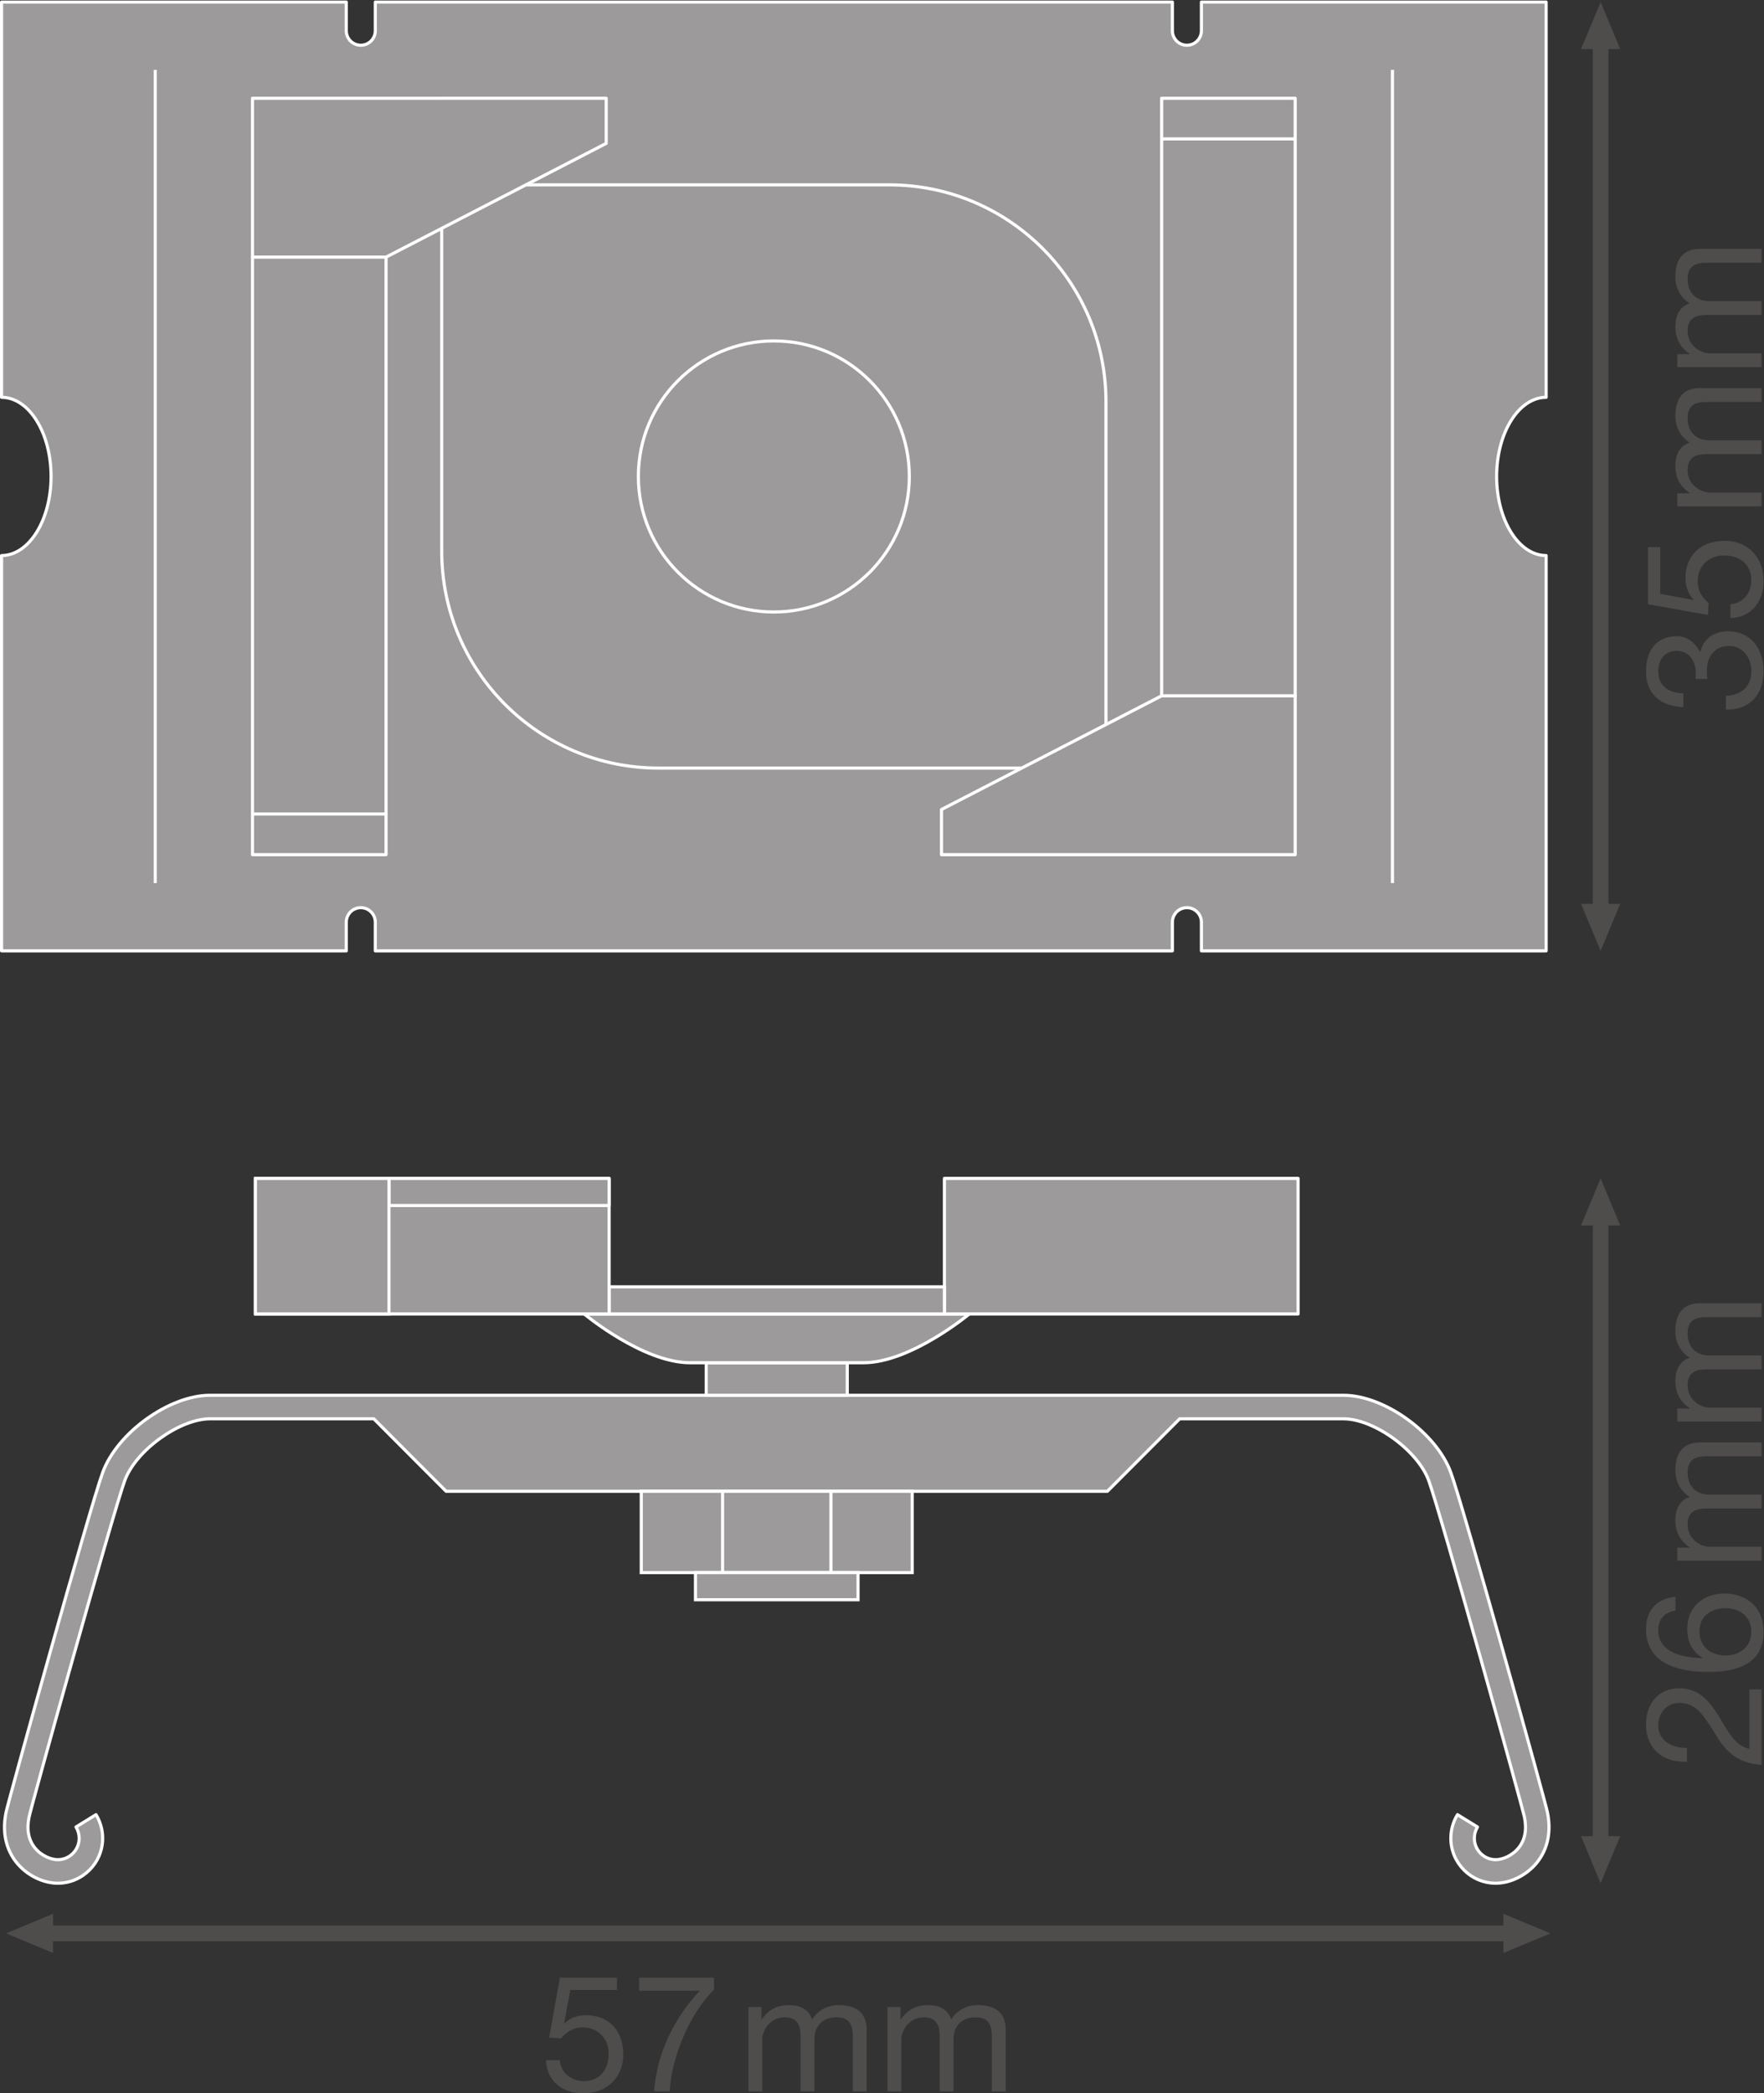 <?xml version="1.0" encoding="UTF-8" standalone="no"?>
<svg
   xmlns:dc="http://purl.org/dc/elements/1.1/"
   xmlns:cc="http://creativecommons.org/ns#"
   xmlns:rdf="http://www.w3.org/1999/02/22-rdf-syntax-ns#"
   xmlns:svg="http://www.w3.org/2000/svg"
   xmlns="http://www.w3.org/2000/svg"
   viewBox="0 0 425.373 504.573"
   height="504.573"
   width="425.373"
   xml:space="preserve"
   id="svg2"
   version="1.1"><rect x="0" y="0" width="425.373" height="504.573" fill="#333333" stroke="none"/><defs
     id="defs6" /><g
     transform="matrix(1.333,0,0,-1.333,0,504.573)"
     id="g10"><g
       transform="scale(0.1)"
       id="g12"><path
         id="path14"
         style="fill:#4f4c4c;fill-opacity:1;fill-rule:nonzero;stroke:none"
         d="m 2930.96,464.961 -35.41,-85.031 -35.43,85.031 h 70.84 v 0 0" /><path
         id="path16"
         style="fill:#4f4c4c;fill-opacity:1;fill-rule:nonzero;stroke:none"
         d="m 2930.96,1569.36 -35.41,85.04 -35.43,-85.04 h 70.84 v 0 0" /><path
         id="path18"
         style="fill:none;stroke:#4f4c4c;stroke-width:28.347;stroke-linecap:butt;stroke-linejoin:round;stroke-miterlimit:3.864;stroke-dasharray:none;stroke-opacity:1"
         d="M 2895.55,1588.79 V 445.488" /><path
         id="path20"
         style="fill:#4f4c4c;fill-opacity:1;fill-rule:nonzero;stroke:none"
         d="m 2930.96,2150.9 -35.41,-85.04 -35.43,85.04 h 70.84 v 0 0" /><path
         id="path22"
         style="fill:#4f4c4c;fill-opacity:1;fill-rule:nonzero;stroke:none"
         d="m 2930.96,3696.48 -35.41,85.03 -35.43,-85.03 h 70.84 v 0 0" /><path
         id="path24"
         style="fill:none;stroke:#4f4c4c;stroke-width:28.347;stroke-linecap:butt;stroke-linejoin:round;stroke-miterlimit:3.864;stroke-dasharray:none;stroke-opacity:1"
         d="M 2895.55,3715.9 V 2131.43" /><path
         id="path26"
         style="fill:#4f4c4c;fill-opacity:1;fill-rule:nonzero;stroke:none"
         d="m 95.996,253.828 -85.039,35.41 85.039,35.43 z" /><path
         id="path28"
         style="fill:#4f4c4c;fill-opacity:1;fill-rule:nonzero;stroke:none"
         d="m 2719.78,253.828 85.03,35.41 -85.03,35.43 z" /><path
         id="path30"
         style="fill:none;stroke:#4f4c4c;stroke-width:28.347;stroke-linecap:butt;stroke-linejoin:round;stroke-miterlimit:3.864;stroke-dasharray:none;stroke-opacity:1"
         d="M 2739.21,289.238 H 76.527" /><path
         id="path32"
         style="fill:#9c9a9b;fill-opacity:1;fill-rule:nonzero;stroke:none"
         d="m 2707.41,2923.71 c 0,79.03 40.09,143.07 89.54,143.07 v 714.73 h -623.6 v -51.86 c 0,-14.45 -11.75,-26.23 -26.25,-26.23 -14.49,0 -26.24,11.78 -26.24,26.23 v 51.86 H 678.918 v -51.86 c 0,-14.45 -11.754,-26.23 -26.246,-26.23 -14.488,0 -26.242,11.78 -26.242,26.23 v 51.86 H 2.836 v -714.73 c 49.445,0 89.535,-64.04 89.535,-143.07 0,-78.98 -40.09,-143.04 -89.535,-143.04 V 2065.86 H 626.43 v 51.86 c 0,14.49 11.754,26.25 26.242,26.25 14.492,0 26.246,-11.76 26.246,-26.25 v -51.86 H 2120.86 v 51.86 c 0,14.49 11.75,26.25 26.24,26.25 14.5,0 26.25,-11.76 26.25,-26.25 v -51.86 h 623.6 v 714.81 c -49.45,0 -89.54,64.06 -89.54,143.04" /><path
         id="path34"
         style="fill:none;stroke:#ffffff;stroke-width:5.669;stroke-linecap:butt;stroke-linejoin:round;stroke-miterlimit:10;stroke-dasharray:none;stroke-opacity:1"
         d="m 2707.41,2923.71 c 0,79.03 40.09,143.07 89.54,143.07 v 714.73 h -623.6 v -51.86 c 0,-14.45 -11.75,-26.23 -26.25,-26.23 -14.49,0 -26.24,11.78 -26.24,26.23 v 51.86 H 678.918 v -51.86 c 0,-14.45 -11.754,-26.23 -26.246,-26.23 -14.488,0 -26.242,11.78 -26.242,26.23 v 51.86 H 2.836 v -714.73 c 49.445,0 89.535,-64.04 89.535,-143.07 0,-78.98 -40.09,-143.04 -89.535,-143.04 V 2065.86 H 626.43 v 51.86 c 0,14.49 11.754,26.25 26.242,26.25 14.492,0 26.246,-11.76 26.246,-26.25 v -51.86 H 2120.86 v 51.86 c 0,14.49 11.75,26.25 26.24,26.25 14.5,0 26.25,-11.76 26.25,-26.25 v -51.86 h 623.6 v 714.81 c -49.45,0 -89.54,64.06 -89.54,143.04 z" /><path
         id="path36"
         style="fill:#9c9a9b;fill-opacity:1;fill-rule:nonzero;stroke:none"
         d="M 280.813,2188.44 V 3658.99" /><path
         id="path38"
         style="fill:none;stroke:#ffffff;stroke-width:5.669;stroke-linecap:butt;stroke-linejoin:round;stroke-miterlimit:10;stroke-dasharray:none;stroke-opacity:1"
         d="M 280.813,2188.44 V 3658.99" /><path
         id="path40"
         style="fill:#9c9a9b;fill-opacity:1;fill-rule:nonzero;stroke:none"
         d="M 2518.97,2188.44 V 3658.99" /><path
         id="path42"
         style="fill:none;stroke:#ffffff;stroke-width:5.669;stroke-linecap:butt;stroke-linejoin:round;stroke-miterlimit:10;stroke-dasharray:none;stroke-opacity:1"
         d="M 2518.97,2188.44 V 3658.99" /><path
         id="path44"
         style="fill:#9c9a9b;fill-opacity:1;fill-rule:nonzero;stroke:none"
         d="m 799.082,3450.96 v -662.44 c 0,-216.58 175.543,-392.15 392.128,-392.15 h 809.49 v 662.48 c 0,216.6 -175.56,392.11 -392.15,392.11 H 799.082" /><path
         id="path46"
         style="fill:none;stroke:#ffffff;stroke-width:5.669;stroke-linecap:butt;stroke-linejoin:round;stroke-miterlimit:10;stroke-dasharray:none;stroke-opacity:1"
         d="m 799.082,3450.96 v -662.44 c 0,-216.58 175.543,-392.15 392.128,-392.15 h 809.49 v 662.48 c 0,216.6 -175.56,392.11 -392.15,392.11 z" /><path
         id="path48"
         style="fill:#9c9a9b;fill-opacity:1;fill-rule:nonzero;stroke:none"
         d="m 1644.99,2923.7 c 0,-135.38 -109.73,-245.1 -245.09,-245.1 -135.37,0 -245.1,109.72 -245.1,245.1 0,135.35 109.73,245.07 245.1,245.07 135.36,0 245.09,-109.72 245.09,-245.07" /><path
         id="path50"
         style="fill:none;stroke:#ffffff;stroke-width:5.669;stroke-linecap:butt;stroke-linejoin:round;stroke-miterlimit:10;stroke-dasharray:none;stroke-opacity:1"
         d="m 1644.99,2923.7 c 0,-135.38 -109.73,-245.1 -245.09,-245.1 -135.37,0 -245.1,109.72 -245.1,245.1 0,135.35 109.73,245.07 245.1,245.07 135.36,0 245.09,-109.72 245.09,-245.07 z" /><path
         id="path52"
         style="fill:#9c9a9b;fill-opacity:1;fill-rule:nonzero;stroke:none"
         d="m 1703.17,2321.43 v -81.64 H 2343 v 287.28 h -241.56 l -398.27,-205.64" /><path
         id="path54"
         style="fill:none;stroke:#ffffff;stroke-width:5.669;stroke-linecap:butt;stroke-linejoin:round;stroke-miterlimit:10;stroke-dasharray:none;stroke-opacity:1"
         d="m 1703.17,2321.43 v -81.64 H 2343 v 287.28 h -241.56 z" /><path
         id="path56"
         style="fill:#9c9a9b;fill-opacity:1;fill-rule:nonzero;stroke:none"
         d="M 2343,2527.07 V 3607.58 H 2101.44 V 2527.07 H 2343" /><path
         id="path58"
         style="fill:none;stroke:#ffffff;stroke-width:5.669;stroke-linecap:butt;stroke-linejoin:round;stroke-miterlimit:10;stroke-dasharray:none;stroke-opacity:1"
         d="M 2343,2527.07 V 3607.58 H 2101.44 V 2527.07 Z" /><path
         id="path60"
         style="fill:#9c9a9b;fill-opacity:1;fill-rule:nonzero;stroke:none"
         d="M 2343,3534.09 H 2101.44" /><path
         id="path62"
         style="fill:none;stroke:#ffffff;stroke-width:5.669;stroke-linecap:butt;stroke-linejoin:round;stroke-miterlimit:10;stroke-dasharray:none;stroke-opacity:1"
         d="M 2343,3534.09 H 2101.44" /><path
         id="path64"
         style="fill:#9c9a9b;fill-opacity:1;fill-rule:nonzero;stroke:none"
         d="m 1096.61,3525.96 v 81.62 H 456.793 V 3320.3 h 241.559 l 398.258,205.66" /><path
         id="path66"
         style="fill:none;stroke:#ffffff;stroke-width:5.669;stroke-linecap:butt;stroke-linejoin:round;stroke-miterlimit:10;stroke-dasharray:none;stroke-opacity:1"
         d="m 1096.61,3525.96 v 81.62 H 456.793 V 3320.3 h 241.559 z" /><path
         id="path68"
         style="fill:#9c9a9b;fill-opacity:1;fill-rule:nonzero;stroke:none"
         d="M 456.793,3320.3 V 2239.79 H 698.352 V 3320.3 H 456.793" /><path
         id="path70"
         style="fill:none;stroke:#ffffff;stroke-width:5.669;stroke-linecap:butt;stroke-linejoin:round;stroke-miterlimit:10;stroke-dasharray:none;stroke-opacity:1"
         d="M 456.793,3320.3 V 2239.79 H 698.352 V 3320.3 Z" /><path
         id="path72"
         style="fill:#9c9a9b;fill-opacity:1;fill-rule:nonzero;stroke:none"
         d="M 456.793,2313.34 H 698.352" /><path
         id="path74"
         style="fill:none;stroke:#ffffff;stroke-width:5.669;stroke-linecap:butt;stroke-linejoin:round;stroke-miterlimit:10;stroke-dasharray:none;stroke-opacity:1"
         d="M 456.793,2313.34 H 698.352" /><path
         id="path76"
         style="fill:#9c9a9b;fill-opacity:1;fill-rule:nonzero;stroke:none"
         d="m 2799.33,508.148 c -4.53,22.231 -150.98,548.792 -174.75,614.302 -26.08,71.87 -120.46,139.8 -194.23,139.8 H 379.941 c -73.757,0 -168.144,-67.93 -194.234,-139.8 C 161.938,1056.94 15.504,530.379 10.957,508.148 1.84,463.48 16.469,433.789 30.336,416.781 48.574,394.398 77.695,379.93 104.488,379.93 c 44.785,0 81.211,36.461 81.211,81.34 0,15.082 -4.156,29.851 -12.015,42.64 l -36.2,-22.301 c 3.743,-6.097 5.715,-13.109 5.715,-20.339 0,-21.36 -17.359,-38.809 -38.711,-38.809 -11.527,0 -29.371,6.668 -41.23,21.238 -11.719,14.391 -15.293,33.18 -10.676,55.871 4.234,20.75 151.027,547.56 173.063,608.34 19.714,54.3 99.027,111.78 154.296,111.78 H 676.254 L 807.043,1088.64 H 2003.27 l 130.78,131.05 h 296.3 c 55.27,0 134.58,-57.48 154.29,-111.78 22.05,-60.78 168.83,-587.59 173.06,-608.34 4.64,-22.691 1.05,-41.48 -10.66,-55.871 -11.88,-14.57 -29.71,-21.238 -41.23,-21.238 -21.36,0 -38.72,17.449 -38.72,38.809 0,7.23 1.97,14.242 5.72,20.339 l -36.19,22.301 c -7.87,-12.789 -12.04,-27.558 -12.04,-42.64 0,-44.879 36.44,-81.34 81.23,-81.34 26.79,0 55.9,14.468 74.15,36.851 13.87,17.008 28.5,46.699 19.37,91.367" /><path
         id="path78"
         style="fill:none;stroke:#ffffff;stroke-width:5.669;stroke-linecap:butt;stroke-linejoin:round;stroke-miterlimit:10;stroke-dasharray:none;stroke-opacity:1"
         d="m 2799.33,508.148 c -4.53,22.231 -150.98,548.792 -174.75,614.302 -26.08,71.87 -120.46,139.8 -194.23,139.8 H 379.941 c -73.757,0 -168.144,-67.93 -194.234,-139.8 C 161.938,1056.94 15.504,530.379 10.957,508.148 1.84,463.48 16.469,433.789 30.336,416.781 48.574,394.398 77.695,379.93 104.488,379.93 c 44.785,0 81.211,36.461 81.211,81.34 0,15.082 -4.156,29.851 -12.015,42.64 l -36.2,-22.301 c 3.743,-6.097 5.715,-13.109 5.715,-20.339 0,-21.36 -17.359,-38.809 -38.711,-38.809 -11.527,0 -29.371,6.668 -41.23,21.238 -11.719,14.391 -15.293,33.18 -10.676,55.871 4.234,20.75 151.027,547.56 173.063,608.34 19.714,54.3 99.027,111.78 154.296,111.78 H 676.254 L 807.043,1088.64 H 2003.27 l 130.78,131.05 h 296.3 c 55.27,0 134.58,-57.48 154.29,-111.78 22.05,-60.78 168.83,-587.59 173.06,-608.34 4.64,-22.691 1.05,-41.48 -10.66,-55.871 -11.88,-14.57 -29.71,-21.238 -41.23,-21.238 -21.36,0 -38.72,17.449 -38.72,38.809 0,7.23 1.97,14.242 5.72,20.339 l -36.19,22.301 c -7.87,-12.789 -12.04,-27.558 -12.04,-42.64 0,-44.879 36.44,-81.34 81.23,-81.34 26.79,0 55.9,14.468 74.15,36.851 13.87,17.008 28.5,46.699 19.37,91.367 z" /><path
         id="path80"
         style="fill:#9c9a9b;fill-opacity:1;fill-rule:nonzero;stroke:none"
         d="m 1532.71,1262.25 h -255.12 v 58.83 h 255.12 v -58.83" /><path
         id="path82"
         style="fill:none;stroke:#ffffff;stroke-width:5.669;stroke-linecap:butt;stroke-linejoin:round;stroke-miterlimit:10;stroke-dasharray:none;stroke-opacity:1"
         d="m 1532.71,1262.25 h -255.12 v 58.83 h 255.12 z" /><path
         id="path84"
         style="fill:#9c9a9b;fill-opacity:1;fill-rule:nonzero;stroke:none"
         d="m 1248.29,1321.08 c -85.61,0 -191.52,88.24 -191.52,88.24 h 696.75 c 0,0 -105.9,-88.24 -191.51,-88.24 h -313.72" /><path
         id="path86"
         style="fill:none;stroke:#ffffff;stroke-width:5.669;stroke-linecap:butt;stroke-linejoin:round;stroke-miterlimit:10;stroke-dasharray:none;stroke-opacity:1"
         d="m 1248.29,1321.08 c -85.61,0 -191.52,88.24 -191.52,88.24 h 696.75 c 0,0 -105.9,-88.24 -191.51,-88.24 z" /><path
         id="path88"
         style="fill:#9c9a9b;fill-opacity:1;fill-rule:nonzero;stroke:none"
         d="m 2348.27,1409.32 h -639.82 v 245.08 h 639.82 v -245.08" /><path
         id="path90"
         style="fill:none;stroke:#ffffff;stroke-width:5.669;stroke-linecap:butt;stroke-linejoin:round;stroke-miterlimit:10;stroke-dasharray:none;stroke-opacity:1"
         d="m 2348.27,1409.32 h -639.82 v 245.08 h 639.82 z" /><path
         id="path92"
         style="fill:#9c9a9b;fill-opacity:1;fill-rule:nonzero;stroke:none"
         d="m 1708.45,1409.32 h -606.58 v 49.02 h 606.58 v -49.02" /><path
         id="path94"
         style="fill:none;stroke:#ffffff;stroke-width:5.669;stroke-linecap:butt;stroke-linejoin:round;stroke-miterlimit:10;stroke-dasharray:none;stroke-opacity:1"
         d="m 1708.45,1409.32 h -606.58 v 49.02 h 606.58 z" /><path
         id="path96"
         style="fill:#9c9a9b;fill-opacity:1;fill-rule:nonzero;stroke:none"
         d="M 1101.87,1409.32 H 462.035 v 245.08 h 639.835 v -245.08" /><path
         id="path98"
         style="fill:none;stroke:#ffffff;stroke-width:5.669;stroke-linecap:butt;stroke-linejoin:round;stroke-miterlimit:10;stroke-dasharray:none;stroke-opacity:1"
         d="M 1101.87,1409.32 H 462.035 v 245.08 h 639.835 z" /><path
         id="path100"
         style="fill:#9c9a9b;fill-opacity:1;fill-rule:nonzero;stroke:none"
         d="M 1101.87,1605.38 H 703.605 v 49.02 h 398.265 v -49.02" /><path
         id="path102"
         style="fill:none;stroke:#ffffff;stroke-width:5.669;stroke-linecap:butt;stroke-linejoin:round;stroke-miterlimit:10;stroke-dasharray:none;stroke-opacity:1"
         d="M 1101.87,1605.38 H 703.605 v 49.02 h 398.265 z" /><path
         id="path104"
         style="fill:#9c9a9b;fill-opacity:1;fill-rule:nonzero;stroke:none"
         d="m 703.605,1409.32 h -241.57 v 245.08 h 241.57 v -245.08" /><path
         id="path106"
         style="fill:none;stroke:#ffffff;stroke-width:5.669;stroke-linecap:butt;stroke-linejoin:miter;stroke-miterlimit:10;stroke-dasharray:none;stroke-opacity:1"
         d="m 703.605,1409.32 h -241.57 v 245.08 h 241.57 z" /><path
         id="path108"
         style="fill:#9c9a9b;fill-opacity:1;fill-rule:nonzero;stroke:none"
         d="m 1650.25,941.551 h -490.19 v 147.089 h 490.19 V 941.551" /><path
         id="path110"
         style="fill:none;stroke:#ffffff;stroke-width:5.669;stroke-linecap:butt;stroke-linejoin:miter;stroke-miterlimit:10;stroke-dasharray:none;stroke-opacity:1"
         d="m 1650.25,941.551 h -490.19 v 147.089 h 490.19 z" /><path
         id="path112"
         style="fill:#9c9a9b;fill-opacity:1;fill-rule:nonzero;stroke:none"
         d="M 1307.13,941.551 V 1088.64" /><path
         id="path114"
         style="fill:none;stroke:#ffffff;stroke-width:5.669;stroke-linecap:butt;stroke-linejoin:miter;stroke-miterlimit:10;stroke-dasharray:none;stroke-opacity:1"
         d="M 1307.13,941.551 V 1088.64" /><path
         id="path116"
         style="fill:#9c9a9b;fill-opacity:1;fill-rule:nonzero;stroke:none"
         d="M 1503.19,941.551 V 1088.64" /><path
         id="path118"
         style="fill:none;stroke:#ffffff;stroke-width:5.669;stroke-linecap:butt;stroke-linejoin:miter;stroke-miterlimit:10;stroke-dasharray:none;stroke-opacity:1"
         d="M 1503.19,941.551 V 1088.64" /><path
         id="path120"
         style="fill:#9c9a9b;fill-opacity:1;fill-rule:nonzero;stroke:none"
         d="m 1552.22,892.531 h -294.1 v 49.02 h 294.1 v -49.02" /><path
         id="path122"
         style="fill:none;stroke:#ffffff;stroke-width:5.669;stroke-linecap:butt;stroke-linejoin:miter;stroke-miterlimit:10;stroke-dasharray:none;stroke-opacity:1"
         d="m 1552.22,892.531 h -294.1 v 49.02 h 294.1 z" /><path
         id="path124"
         style="fill:#4f4c4c;fill-opacity:1;fill-rule:nonzero;stroke:none"
         d="m 3051.69,599.691 c -42.47,-2.359 -74.03,23.008 -74.03,67.25 0,36.27 21.24,65.481 60.16,65.481 36.88,0 55.16,-24.781 71.68,-50.742 15.64,-25.95 29.49,-53.981 55.16,-58.692 v 107.371 h 22.12 v -136.57 c -49.26,3.832 -67.84,29.199 -85.54,58.691 -22.12,35.399 -34.51,53.379 -63.71,53.379 -22.71,0 -37.75,-18.281 -37.75,-40.41 0,-29.199 26.84,-41.578 51.91,-40.699 v -25.059" /><path
         id="path126"
         style="fill:#4f4c4c;fill-opacity:1;fill-rule:nonzero;stroke:none"
         d="m 3121.59,791.719 c 25.96,0 46.6,15.929 46.6,43.359 0,27.141 -21.53,42.184 -46.31,42.184 -25.95,0 -47.48,-13.563 -47.48,-42.184 0,-28.019 20.94,-43.359 47.19,-43.359 z m -90.55,81.121 c -18.87,-2.371 -31.26,-15.039 -31.26,-35.102 0,-42.476 47.19,-49.847 79.34,-50.726 l 0.59,0.59 c -19.17,11.796 -27.43,29.488 -27.43,52.207 0,40.113 29.19,64 67.84,64 30.67,0 70.19,-17.11 70.19,-69.899 0,-62.25 -56.92,-71.969 -100.57,-71.969 -57.51,0 -112.08,17.399 -112.08,76.969 0,34.508 19.17,55.75 53.38,59 v -25.07" /><path
         id="path128"
         style="fill:#4f4c4c;fill-opacity:1;fill-rule:nonzero;stroke:none"
         d="m 3034.29,963.129 v 23.59 h 22.41 v 0.59 c -17.4,11.5 -25.95,27.721 -25.95,49.261 0,18.87 7.07,35.68 25.95,41.88 -16.51,10.32 -25.95,28.02 -25.95,47.78 0,30.39 12.68,50.74 44.24,50.74 h 111.79 v -25.07 h -99.99 c -18.88,0 -33.92,-5.02 -33.92,-29.5 0,-24.49 15.33,-39.82 38.94,-39.82 h 94.97 v -25.08 h -99.99 c -19.76,0 -33.92,-6.19 -33.92,-28.6 0,-29.502 27.13,-40.701 38.94,-40.701 h 94.97 v -25.07 h -152.49" /><path
         id="path130"
         style="fill:#4f4c4c;fill-opacity:1;fill-rule:nonzero;stroke:none"
         d="m 3034.29,1214.76 v 23.59 h 22.41 v 0.6 c -17.4,11.5 -25.95,27.72 -25.95,49.26 0,18.86 7.07,35.68 25.95,41.87 -16.51,10.33 -25.95,28.03 -25.95,47.8 0,30.37 12.68,50.72 44.24,50.72 h 111.79 v -25.07 h -99.99 c -18.88,0 -33.92,-5.01 -33.92,-29.5 0,-24.48 15.33,-39.81 38.94,-39.81 h 94.97 v -25.08 h -99.99 c -19.76,0 -33.92,-6.19 -33.92,-28.61 0,-29.49 27.13,-40.7 38.94,-40.7 h 94.97 v -25.07 h -152.49" /><path
         id="path132"
         style="fill:#4f4c4c;fill-opacity:1;fill-rule:nonzero;stroke:none"
         d="m 3067.32,2557.54 c 0.3,2.06 0.3,3.83 0.3,5.61 v 5.31 c 0,21.23 -11.8,39.81 -34.22,39.81 -22.12,0 -33.62,-15.92 -33.62,-37.16 0,-27.14 20.94,-39.52 45.42,-39.52 v -25.08 c -39.82,1.48 -67.54,22.71 -67.54,64.6 0,36.28 17.4,63.71 56.04,63.71 18.58,0 34.21,-12.69 41.58,-28.91 h 0.6 c 5.59,25.67 25.65,37.76 50.73,37.76 41.58,0 63.7,-32.75 63.7,-71.97 0,-42.48 -24.77,-70.49 -68.12,-69.61 v 25.07 c 27.13,0.89 46,15.93 46,44.54 0,24.48 -15.33,45.42 -40.41,45.42 -26.25,0 -40.1,-19.76 -40.1,-44.54 0,-5.31 0.29,-10.32 0.87,-15.04 h -21.23" /><path
         id="path134"
         style="fill:#4f4c4c;fill-opacity:1;fill-rule:nonzero;stroke:none"
         d="m 3003.32,2795.88 v -84.35 l 60.17,-11.21 0.59,0.59 c -10.33,9.15 -15.05,24.78 -15.05,38.94 0,37.17 23.6,67.54 71.67,67.54 35.4,0 69.61,-24.48 69.61,-73.15 0,-36.28 -22.12,-65.78 -59.87,-66.66 v 25.08 c 21.53,1.47 37.75,18.87 37.75,43.95 0,23.88 -16.51,44.23 -49.55,44.23 -27.43,0 -47.49,-18.87 -47.49,-47.18 0,-16.23 7.97,-29.2 19.77,-38.94 l -1.18,-21.53 -108.55,19.47 v 103.22 h 22.13" /><path
         id="path136"
         style="fill:#4f4c4c;fill-opacity:1;fill-rule:nonzero;stroke:none"
         d="m 3034.29,2869.65 v 23.61 h 22.41 v 0.58 c -17.4,11.51 -25.95,27.73 -25.95,49.26 0,18.88 7.07,35.69 25.95,41.88 -16.51,10.33 -25.95,28.02 -25.95,47.79 0,30.38 12.68,50.73 44.24,50.73 h 111.79 v -25.08 h -99.99 c -18.88,0 -33.92,-5.01 -33.92,-29.49 0,-24.47 15.33,-39.82 38.94,-39.82 h 94.97 v -25.06 h -99.99 c -19.76,0 -33.92,-6.2 -33.92,-28.62 0,-29.49 27.13,-40.7 38.94,-40.7 h 94.97 v -25.08 h -152.49" /><path
         id="path138"
         style="fill:#4f4c4c;fill-opacity:1;fill-rule:nonzero;stroke:none"
         d="m 3034.29,3121.29 v 23.6 h 22.41 v 0.58 c -17.4,11.51 -25.95,27.74 -25.95,49.26 0,18.89 7.07,35.7 25.95,41.9 -16.51,10.31 -25.95,28 -25.95,47.77 0,30.38 12.68,50.74 44.24,50.74 h 111.79 v -25.08 h -99.99 c -18.88,0 -33.92,-5.02 -33.92,-29.49 0,-24.48 15.33,-39.82 38.94,-39.82 h 94.97 v -25.07 h -99.99 c -19.76,0 -33.92,-6.2 -33.92,-28.61 0,-29.5 27.13,-40.7 38.94,-40.7 h 94.97 v -25.08 h -152.49" /><path
         id="path140"
         style="fill:#4f4c4c;fill-opacity:1;fill-rule:nonzero;stroke:none"
         d="m 1116.1,187 h -84.36 l -11.21,-60.172 0.59,-0.598 c 9.15,10.34 24.78,15.051 38.94,15.051 37.16,0 67.54,-23.59 67.54,-71.672 C 1127.6,34.211 1103.12,0 1054.45,0 1018.17,0 988.676,22.121 987.793,59.879 h 25.077 c 1.47,-21.539 18.87,-37.758 43.94,-37.758 23.89,0 44.24,16.52 44.24,49.551 0,27.438 -18.87,47.488 -47.19,47.488 -16.22,0 -29.2,-7.961 -38.93,-19.762 l -21.532,1.18 19.472,108.551 H 1116.1 V 187" /><path
         id="path142"
         style="fill:#4f4c4c;fill-opacity:1;fill-rule:nonzero;stroke:none"
         d="M 1291.62,187.59 C 1249.44,146 1215.23,68.719 1211.39,3.539 h -28.02 c 4.72,70.789 38.64,135.672 82.59,181.981 h -109.72 v 23.609 h 135.38 V 187.59" /><path
         id="path144"
         style="fill:#4f4c4c;fill-opacity:1;fill-rule:nonzero;stroke:none"
         d="m 1353.89,156.031 h 23.6 v -22.41 h 0.58 c 11.51,17.399 27.73,25.938 49.26,25.938 18.88,0 35.69,-7.071 41.88,-25.938 10.33,16.508 28.02,25.938 47.79,25.938 30.38,0 50.73,-12.668 50.73,-44.231 V 3.539 h -25.07 V 103.531 c 0,18.879 -5.02,33.918 -29.5,33.918 -24.48,0 -39.82,-15.34 -39.82,-38.937 V 3.539 h -25.07 V 103.531 c 0,19.758 -6.19,33.918 -28.61,33.918 -29.49,0 -40.7,-27.129 -40.7,-38.937 V 3.539 h -25.07 V 156.031" /><path
         id="path146"
         style="fill:#4f4c4c;fill-opacity:1;fill-rule:nonzero;stroke:none"
         d="m 1605.52,156.031 h 23.6 v -22.41 h 0.59 c 11.5,17.399 27.73,25.938 49.25,25.938 18.88,0 35.69,-7.071 41.89,-25.938 10.32,16.508 28.02,25.938 47.78,25.938 30.38,0 50.74,-12.668 50.74,-44.231 V 3.539 h -25.08 V 103.531 c 0,18.879 -5.01,33.918 -29.5,33.918 -24.47,0 -39.81,-15.34 -39.81,-38.937 V 3.539 h -25.07 V 103.531 c 0,19.758 -6.2,33.918 -28.61,33.918 -29.5,0 -40.7,-27.129 -40.7,-38.937 V 3.539 h -25.08 V 156.031" /></g></g></svg>